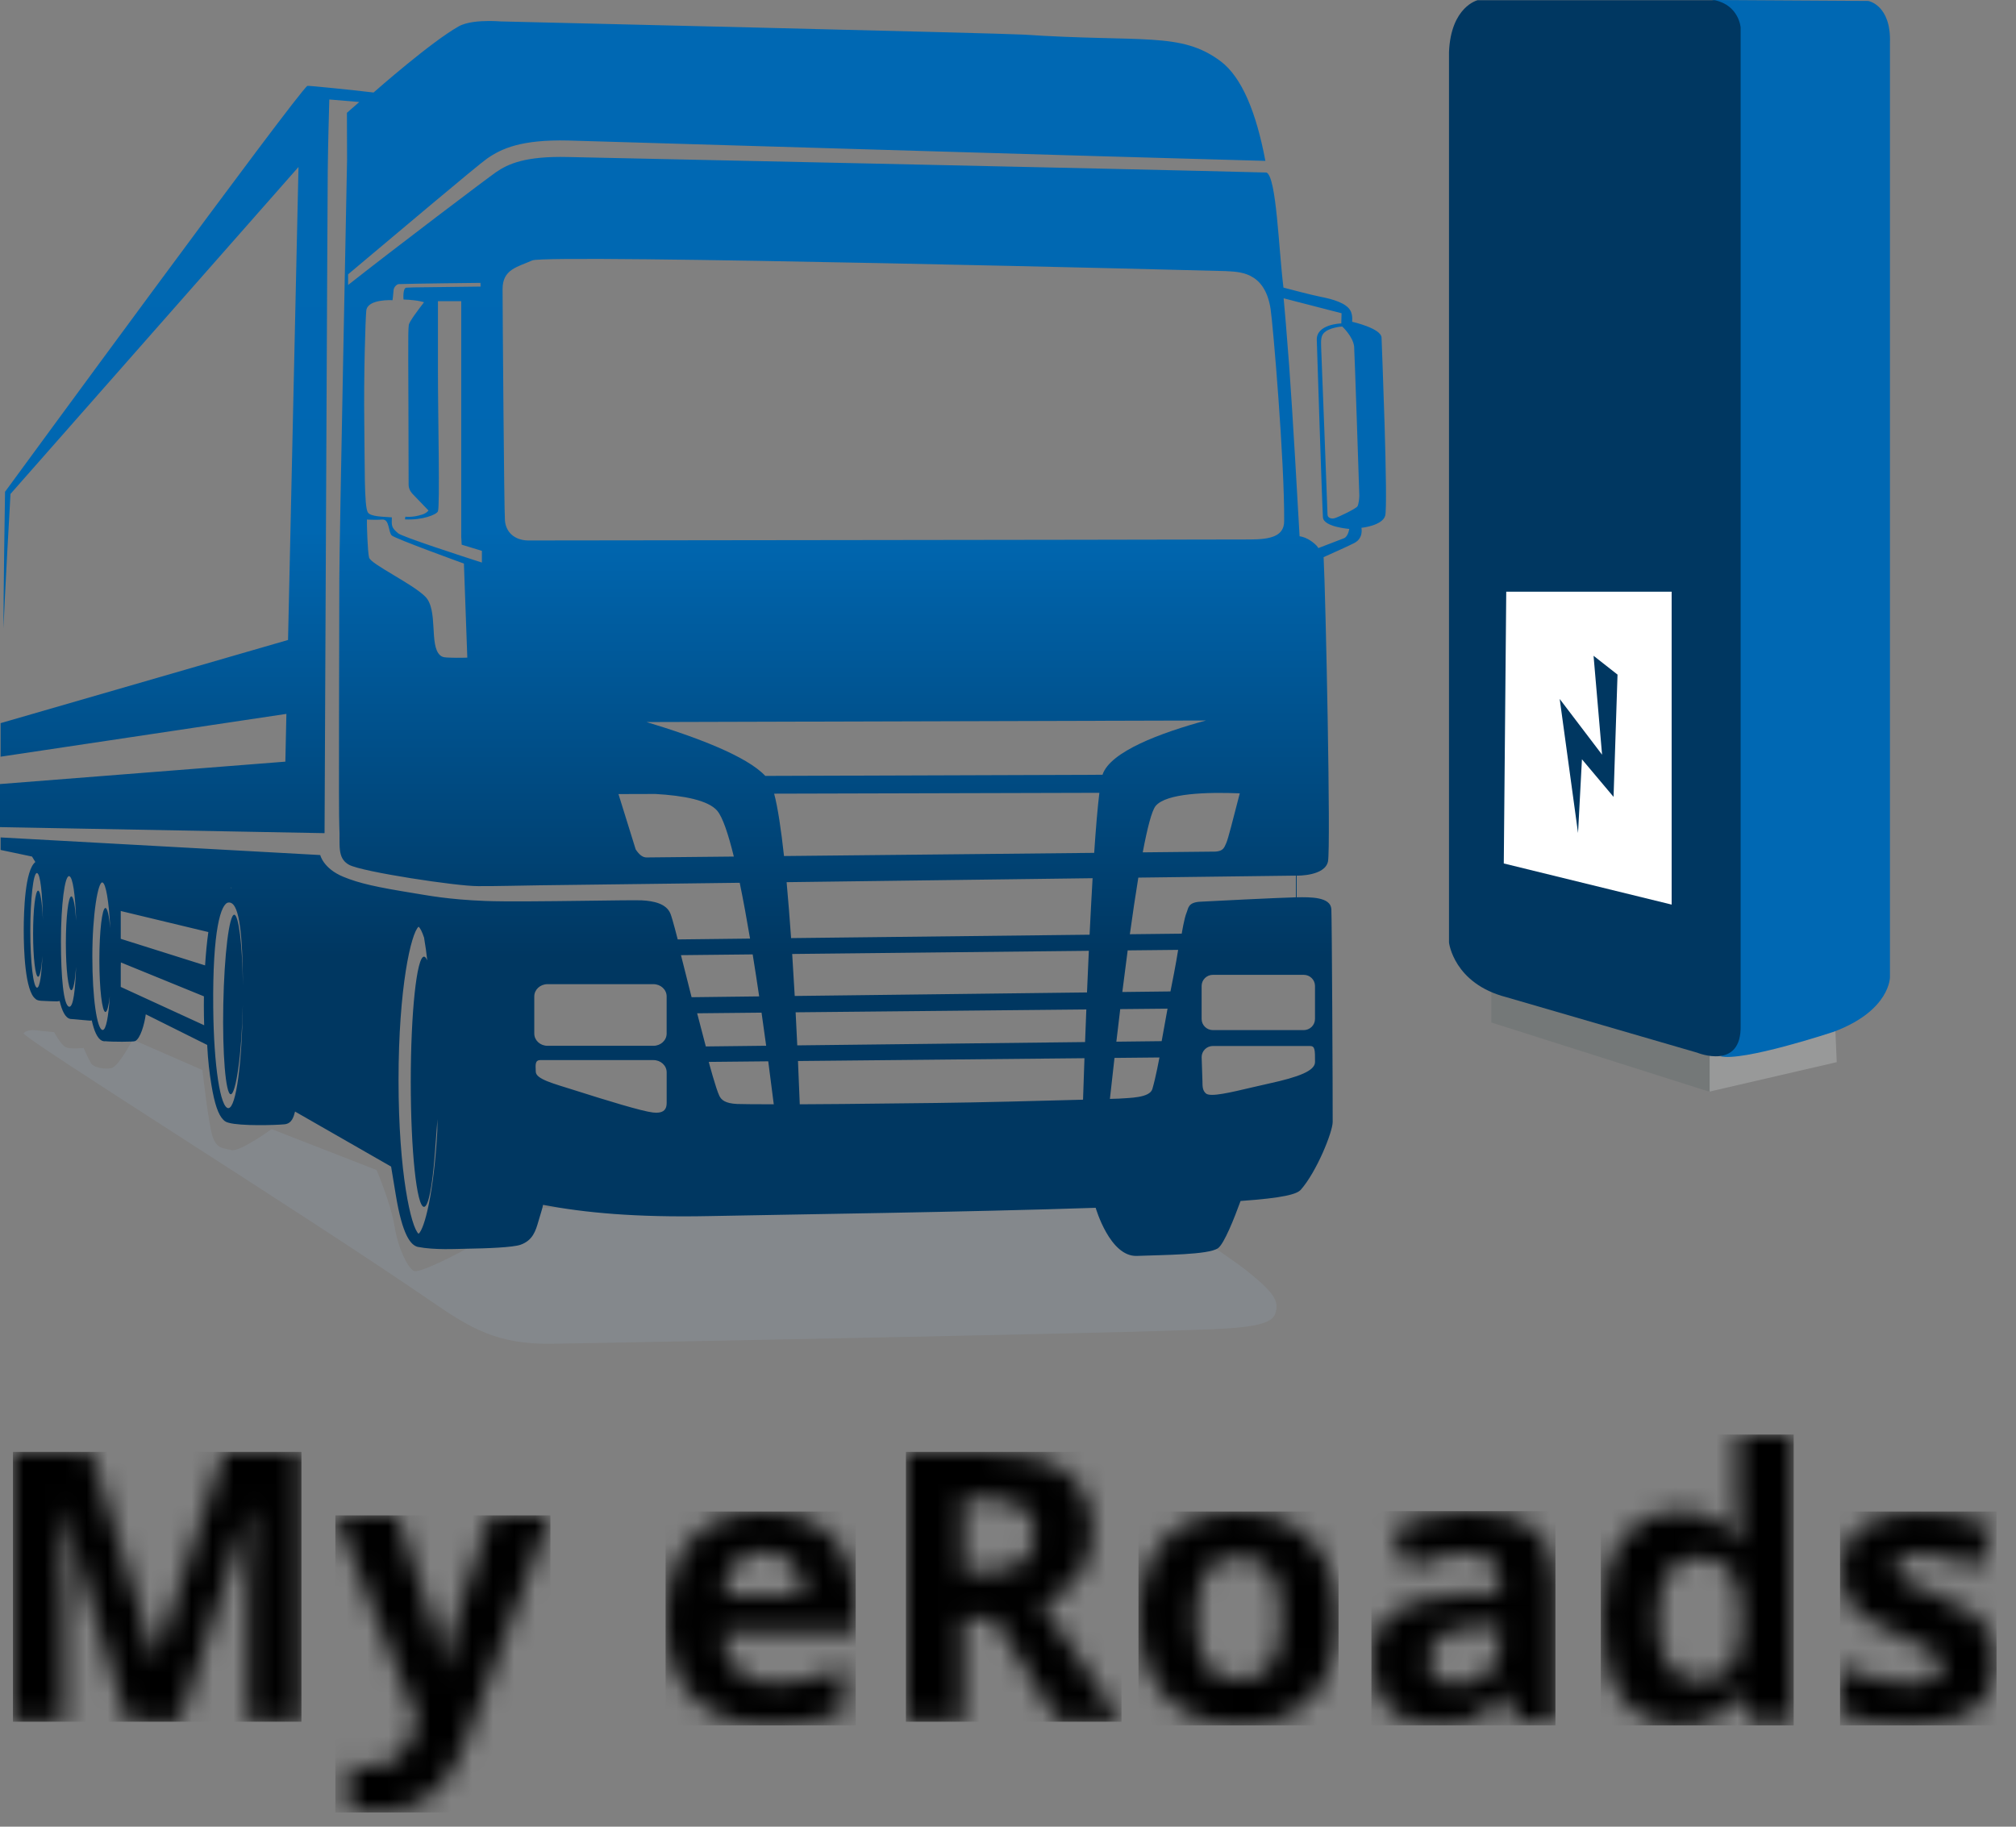 <?xml version="1.0" encoding="UTF-8"?>
<svg width="96px" height="87px" viewBox="0 0 96 87" version="1.1" xmlns="http://www.w3.org/2000/svg" xmlns:xlink="http://www.w3.org/1999/xlink">
    <rect x="0" y="0" width="96" height="87" fill="#808080" stroke="none"/>
    <title>myeroads-logo.0af6af5c</title>
    <defs>
        <path d="M3.709,0 L6.75,9.826 L6.803,9.826 L10.028,0 L13.737,0 L13.737,12.85 L11.197,12.85 L11.197,6.768 C11.197,6.48 11.202,6.149 11.21,5.774 C11.219,5.399 11.259,4.403 11.329,2.786 L11.25,2.786 L7.937,12.85 L5.44,12.85 L2.347,2.769 L2.268,2.769 C2.379,4.819 2.435,6.188 2.435,6.873 L2.435,12.85 L0,12.85 L0,0 L3.709,0 Z" id="path-1"></path>
        <path d="M2.936,0 L4.79,5.528 C4.948,6.009 5.057,6.577 5.115,7.233 L5.168,7.233 C5.232,6.63 5.358,6.062 5.546,5.528 L7.365,0 L10.239,0 L6.082,11.083 C5.701,12.108 5.158,12.876 4.452,13.386 C3.746,13.896 2.921,14.15 1.978,14.15 C1.515,14.15 1.061,14.101 0.615,14.001 L0.615,11.874 C0.938,11.95 1.289,11.988 1.67,11.988 C2.145,11.988 2.559,11.843 2.914,11.553 C3.268,11.263 3.545,10.825 3.744,10.239 L3.902,9.756 L0,0 L2.936,0 Z" id="path-3"></path>
        <path d="M4.649,0 C6.038,0 7.119,0.396 7.893,1.187 C8.666,1.978 9.053,3.07 9.053,4.465 L9.053,5.766 L2.716,5.766 C2.745,6.527 2.971,7.122 3.393,7.55 C3.814,7.978 4.406,8.191 5.168,8.191 C5.76,8.191 6.319,8.13 6.847,8.007 C7.374,7.884 7.925,7.688 8.499,7.418 L8.499,9.492 C8.03,9.727 7.529,9.901 6.996,10.015 C6.463,10.129 5.812,10.187 5.045,10.187 C3.463,10.187 2.227,9.75 1.336,8.877 C0.445,8.004 0,6.768 0,5.168 C0,3.521 0.412,2.249 1.235,1.349 C2.058,0.45 3.196,0 4.649,0 Z M4.667,1.907 C4.099,1.907 3.653,2.087 3.331,2.448 C3.009,2.808 2.824,3.319 2.777,3.981 L6.539,3.981 C6.527,3.319 6.354,2.808 6.021,2.448 C5.687,2.087 5.235,1.907 4.667,1.907 Z" id="path-5"></path>
        <path d="M3.744,0 C5.49,0 6.782,0.318 7.62,0.954 C8.458,1.589 8.877,2.555 8.877,3.85 C8.877,4.605 8.669,5.278 8.253,5.867 C7.837,6.456 7.248,6.917 6.486,7.251 C8.42,10.14 9.68,12.006 10.266,12.85 L7.242,12.85 L4.175,7.919 L2.725,7.919 L2.725,12.85 L0,12.85 L0,0 L3.744,0 Z M3.551,2.232 L2.725,2.232 L2.725,5.704 L3.604,5.704 C4.465,5.704 5.101,5.561 5.511,5.273 C5.921,4.986 6.126,4.535 6.126,3.92 C6.126,3.311 5.917,2.877 5.498,2.619 C5.079,2.361 4.43,2.232 3.551,2.232 Z" id="path-7"></path>
        <path d="M4.79,0 C5.733,0 6.565,0.205 7.286,0.615 C8.007,1.025 8.561,1.614 8.947,2.382 C9.334,3.149 9.527,4.049 9.527,5.08 C9.527,6.68 9.105,7.931 8.262,8.833 C7.418,9.735 6.243,10.187 4.737,10.187 C3.794,10.187 2.962,9.98 2.241,9.567 C1.521,9.154 0.967,8.561 0.58,7.787 C0.193,7.014 0,6.111 0,5.08 C0,3.475 0.419,2.227 1.257,1.336 C2.095,0.445 3.272,0 4.79,0 Z M4.755,2.162 C4.04,2.162 3.524,2.404 3.208,2.887 C2.892,3.371 2.733,4.102 2.733,5.08 C2.733,6.053 2.893,6.788 3.212,7.286 C3.532,7.784 4.052,8.033 4.772,8.033 C5.487,8.033 6.001,7.786 6.315,7.291 C6.628,6.795 6.785,6.059 6.785,5.08 C6.785,4.107 6.627,3.378 6.311,2.892 C5.994,2.405 5.476,2.162 4.755,2.162 Z" id="path-9"></path>
        <path d="M4.676,0 C5.994,0 7.005,0.287 7.708,0.861 C8.411,1.436 8.763,2.309 8.763,3.48 L8.763,10.028 L6.891,10.028 L6.372,8.692 L6.302,8.692 C5.851,9.261 5.386,9.655 4.909,9.875 C4.431,10.094 3.809,10.204 3.041,10.204 C2.098,10.204 1.355,9.935 0.813,9.396 C0.271,8.856 0,8.089 0,7.093 C0,6.05 0.365,5.281 1.094,4.786 C1.824,4.291 2.924,4.017 4.395,3.964 L6.1,3.911 L6.1,3.48 C6.1,2.484 5.59,1.986 4.57,1.986 C3.785,1.986 2.862,2.224 1.802,2.698 L0.914,0.888 C2.045,0.296 3.299,0 4.676,0 Z M6.1,5.476 L5.062,5.511 C4.283,5.534 3.703,5.675 3.322,5.933 C2.941,6.19 2.751,6.583 2.751,7.11 C2.751,7.866 3.185,8.244 4.052,8.244 C4.673,8.244 5.169,8.065 5.542,7.708 C5.914,7.351 6.1,6.876 6.1,6.284 L6.1,5.476 Z" id="path-11"></path>
        <path d="M9.185,0 L9.185,13.676 L7.128,13.676 L6.609,12.401 L6.495,12.401 C5.886,13.368 4.957,13.852 3.709,13.852 C2.555,13.852 1.648,13.403 0.989,12.507 C0.33,11.61 0,10.368 0,8.78 C0,7.169 0.335,5.914 1.006,5.014 C1.677,4.115 2.602,3.665 3.779,3.665 C5.016,3.665 5.959,4.146 6.609,5.106 L6.697,5.106 C6.562,4.374 6.495,3.721 6.495,3.146 L6.495,0 L9.185,0 Z M4.605,5.845 C4.008,5.845 3.543,6.098 3.212,6.605 C2.881,7.112 2.716,7.849 2.716,8.815 C2.716,9.782 2.883,10.507 3.217,10.991 C3.551,11.474 4.028,11.716 4.649,11.716 C5.335,11.716 5.837,11.517 6.157,11.118 C6.476,10.72 6.65,10.043 6.68,9.088 L6.68,8.798 C6.68,7.743 6.517,6.987 6.192,6.53 C5.867,6.073 5.338,5.845 4.605,5.845 Z" id="path-13"></path>
        <path d="M3.894,0 C5.077,0 6.229,0.258 7.348,0.773 L6.539,2.707 C6.047,2.496 5.587,2.323 5.159,2.188 C4.731,2.054 4.295,1.986 3.85,1.986 C3.059,1.986 2.663,2.2 2.663,2.628 C2.663,2.868 2.791,3.076 3.045,3.252 C3.3,3.428 3.858,3.688 4.72,4.034 C5.487,4.345 6.05,4.635 6.407,4.904 C6.765,5.174 7.028,5.484 7.198,5.836 C7.368,6.188 7.453,6.606 7.453,7.093 C7.453,8.101 7.103,8.868 6.403,9.396 C5.703,9.923 4.655,10.187 3.261,10.187 C2.546,10.187 1.937,10.138 1.433,10.042 C0.929,9.945 0.457,9.803 0.018,9.615 L0.018,7.4 C0.516,7.635 1.077,7.831 1.701,7.989 C2.325,8.147 2.874,8.227 3.349,8.227 C4.321,8.227 4.808,7.945 4.808,7.383 C4.808,7.172 4.743,7 4.614,6.869 C4.485,6.737 4.263,6.587 3.946,6.42 C3.63,6.253 3.208,6.059 2.681,5.836 C1.925,5.52 1.37,5.227 1.015,4.957 C0.661,4.688 0.403,4.378 0.242,4.03 C0.081,3.681 0,3.252 0,2.742 C0,1.869 0.338,1.194 1.015,0.716 C1.692,0.239 2.651,0 3.894,0 Z" id="path-15"></path>
        <linearGradient x1="49.999%" y1="4.748%" x2="49.999%" y2="75.809%" id="linearGradient-17">
            <stop stop-color="#0068B3" offset="0%"></stop>
            <stop stop-color="#0067B1" offset="51.318%"></stop>
            <stop stop-color="#003761" offset="100%"></stop>
        </linearGradient>
    </defs>
    <g id="Page-1" stroke="none" stroke-width="1" fill="none" fill-rule="evenodd">
        <g id="Group">
            <g transform="translate(0.617, 68.324)" id="Clipped">
                <g transform="translate(0, 0.826)">
                    <mask id="mask-2" fill="white">
                        <use xlink:href="#path-1"></use>
                    </mask>
                    <g id="Path"></g>
                    <polygon id="Path" fill="#000000" fill-rule="nonzero" mask="url(#mask-2)" points="0 0 13.737 0 13.737 12.85 0 12.85"></polygon>
                </g>
                <g transform="translate(15.354, 3.85)">
                    <mask id="mask-4" fill="white">
                        <use xlink:href="#path-3"></use>
                    </mask>
                    <g id="Path"></g>
                    <polygon id="Path" fill="#000000" fill-rule="nonzero" mask="url(#mask-4)" points="0 0 10.239 0 10.239 14.15 0 14.15"></polygon>
                </g>
                <g transform="translate(31.078, 3.665)">
                    <mask id="mask-6" fill="white">
                        <use xlink:href="#path-5"></use>
                    </mask>
                    <g id="Shape"></g>
                    <polygon id="Path" fill="#000000" fill-rule="nonzero" mask="url(#mask-6)" points="0 0 9.053 0 9.053 10.187 0 10.187"></polygon>
                </g>
                <g transform="translate(42.522, 0.826)">
                    <mask id="mask-8" fill="white">
                        <use xlink:href="#path-7"></use>
                    </mask>
                    <g id="Shape"></g>
                    <polygon id="Path" fill="#000000" fill-rule="nonzero" mask="url(#mask-8)" points="0 0 10.266 0 10.266 12.85 0 12.85"></polygon>
                </g>
                <g transform="translate(53.596, 3.665)">
                    <mask id="mask-10" fill="white">
                        <use xlink:href="#path-9"></use>
                    </mask>
                    <g id="Shape"></g>
                    <polygon id="Path" fill="#000000" fill-rule="nonzero" mask="url(#mask-10)" points="0 0 9.527 0 9.527 10.187 0 10.187"></polygon>
                </g>
                <g transform="translate(64.688, 3.647)">
                    <mask id="mask-12" fill="white">
                        <use xlink:href="#path-11"></use>
                    </mask>
                    <g id="Shape"></g>
                    <polygon id="Path" fill="#000000" fill-rule="nonzero" mask="url(#mask-12)" points="0 0 8.763 0 8.763 10.204 0 10.204"></polygon>
                </g>
                <g transform="translate(75.612, 0)">
                    <mask id="mask-14" fill="white">
                        <use xlink:href="#path-13"></use>
                    </mask>
                    <g id="Shape"></g>
                    <polygon id="Path" fill="#000000" fill-rule="nonzero" mask="url(#mask-14)" points="0 0 9.185 0 9.185 13.852 0 13.852"></polygon>
                </g>
                <g transform="translate(87.003, 3.665)">
                    <mask id="mask-16" fill="white">
                        <use xlink:href="#path-15"></use>
                    </mask>
                    <g id="Path"></g>
                    <polygon id="Path" fill="#000000" fill-rule="nonzero" mask="url(#mask-16)" points="0 0 7.453 0 7.453 10.187 0 10.187"></polygon>
                </g>
            </g>
            <g id="Lkw-Grafik_MeR" fill-rule="nonzero">
                <g id="Group" transform="translate(0, 1)">
                    <path d="M59.489,59.618 C58.285,58.638 54.889,56.521 54.889,56.521 L25.876,56.521 L22.175,58.496 C22.175,58.496 19.975,59.701 19.69,59.522 C19.406,59.342 18.966,58.496 18.785,57.393 C18.604,56.29 17.931,54.725 17.931,54.725 L12.935,52.776 C12.935,52.776 11.408,53.879 11.02,53.776 C10.632,53.674 10.347,53.725 10.14,53.178 C9.933,52.631 9.64,49.963 9.64,49.963 L6.319,48.512 C6.319,48.512 5.654,49.792 5.309,49.869 C4.964,49.946 4.455,49.835 4.343,49.655 C4.231,49.476 3.981,48.912 3.981,48.912 C3.981,48.912 3.368,48.98 3.135,48.877 C2.902,48.775 2.579,48.159 2.579,48.159 L1.815,48.082 C1.815,48.082 1.338,47.984 1.124,48.206 C0.961,48.375 14.441,56.787 20.475,60.935 C22.382,62.246 23.653,63.041 26.271,62.998 C35.591,62.844 52.644,62.48 55.108,62.394 C58.276,62.284 60.456,62.323 60.72,61.581 C60.929,60.992 60.695,60.598 59.49,59.618" id="Path" fill="#8A939A" opacity="0.481"></path>
                    <path d="M17.79,3.406 C16.762,3.283 14.672,3.072 14.64,3.089 C14.233,3.302 0.24,22.422 0.24,22.422 C0.24,22.422 0.153,27.723 0.171,28.926 C0.201,27.741 0.5,22.524 0.5,22.524 L14.214,6.953 L13.716,29.48 L0.028,33.441 L0.028,35.039 L13.638,33 L13.588,35.275 L0,36.342 L0,38.393 L15.455,38.681 C15.455,38.681 15.593,8.286 15.607,7.133 C15.624,5.683 15.662,4.516 15.681,3.738 L17.109,3.858 L16.52,4.373 C16.52,4.373 16.527,6.281 16.527,6.609 C16.527,6.839 16.158,24.88 16.158,26.588 C16.158,29.654 16.12,37.725 16.158,38.38 C16.207,39.198 16.026,39.865 16.624,40.189 C17.251,40.528 21.799,41.213 22.753,41.203 C23.179,41.217 25.459,41.164 25.7,41.164 C25.9,41.164 29.92,41.112 35.224,41.044 C35.393,41.858 35.558,42.762 35.717,43.702 L32.272,43.742 C32.272,43.742 32.029,42.778 31.929,42.523 C31.736,42.032 31.121,41.91 30.563,41.881 C30.313,41.868 29.134,41.885 27.757,41.903 C26.056,41.925 24.053,41.947 23.117,41.91 C21.339,41.842 20.349,41.643 19.692,41.537 C17.954,41.255 17.119,41.077 16.349,40.759 C15.391,40.363 15.25,39.723 15.25,39.723 L0.029,38.884 L0.029,39.48 L1.525,39.795 L1.684,40.056 C1.188,40.44 1.13,42.411 1.13,43.311 C1.13,44.215 1.188,46.207 1.693,46.575 C1.693,46.575 1.74,46.653 1.979,46.666 C2.219,46.68 2.604,46.693 2.705,46.693 C2.743,46.693 2.793,46.684 2.84,46.673 C2.951,47.144 3.114,47.488 3.351,47.528 C3.352,47.528 3.353,47.529 3.354,47.529 C3.356,47.529 3.361,47.53 3.364,47.53 C3.376,47.531 3.386,47.534 3.399,47.534 C3.403,47.534 3.406,47.533 3.41,47.533 C3.608,47.547 4.214,47.611 4.288,47.61 C4.318,47.61 4.344,47.604 4.369,47.598 C4.477,48.085 4.631,48.46 4.852,48.563 C4.859,48.568 4.864,48.572 4.871,48.573 C4.873,48.573 4.878,48.574 4.88,48.574 C4.912,48.586 4.945,48.594 4.98,48.594 C4.992,48.594 5.001,48.591 5.012,48.59 C5.34,48.624 6.35,48.624 6.432,48.586 C6.685,48.467 6.876,47.789 6.942,47.309 L9.866,48.767 C9.908,49.548 9.969,50.073 10.068,50.674 C10.214,51.56 10.391,52.09 10.632,52.329 C10.666,52.368 10.706,52.399 10.753,52.423 C10.768,52.432 10.783,52.438 10.799,52.445 C10.799,52.445 10.799,52.445 10.8,52.446 L10.8,52.446 C10.83,52.458 10.861,52.469 10.893,52.475 C11.459,52.634 13.1,52.591 13.547,52.547 C13.897,52.513 13.981,52.201 14.05,51.94 L18.624,54.561 C18.624,54.561 18.66,54.781 18.846,55.904 C19.162,57.826 19.552,58.293 19.885,58.384 C20.694,58.544 21.708,58.48 22.223,58.473 C23.178,58.459 24.435,58.412 24.795,58.281 C25.376,58.071 25.511,57.611 25.639,57.167 C25.731,56.843 25.834,56.546 25.859,56.384 C27.852,56.759 30.245,56.99 33.79,56.918 C37.892,56.835 46,56.731 52.175,56.524 C52.175,56.525 52.85,58.865 54.136,58.815 C55.423,58.765 57.542,58.765 57.996,58.451 C58.289,58.249 58.769,57.037 59.075,56.199 C61.134,56.053 61.758,55.876 61.947,55.66 C62.704,54.795 63.459,52.916 63.461,52.437 C63.466,51.115 63.423,42.689 63.398,42.297 C63.36,41.717 62.415,41.723 61.747,41.736 L61.747,40.704 C61.812,40.705 63.09,40.72 63.237,40.031 C63.378,39.373 63.127,27.342 63.029,25.535 C63.535,25.31 64.218,25.001 64.489,24.863 C64.943,24.631 64.83,24.138 64.83,24.138 C64.83,24.138 65.807,24.043 65.959,23.572 C66.11,23.1 65.796,15.33 65.788,15.082 C65.776,14.636 64.388,14.325 64.388,14.325 C64.388,14.325 64.422,14.033 64.321,13.822 C64.131,13.428 63.444,13.244 62.875,13.133 C62.463,13.052 61.433,12.781 61.117,12.698 C60.883,10.808 60.787,7.452 60.313,7.217 C54.074,7.052 27.757,6.494 27.04,6.478 C25.021,6.43 24.201,6.799 23.615,7.204 C23.195,7.496 18.836,10.791 16.577,12.573 L16.577,12.064 C18.811,10.187 22.772,6.844 23.196,6.551 C23.885,6.073 24.827,5.64 27.057,5.692 C27.76,5.708 53.412,6.482 60.256,6.662 C59.827,4.38 59.144,2.679 58.122,1.915 C56.23,0.5 54.428,1.026 48.705,0.647 C47.777,0.586 23.84,0.02 23.84,0.02 C23.82,0.02 23.591,0 23.284,0 C22.834,0 22.215,0.044 21.836,0.259 C20.499,1.02 17.95,3.267 17.79,3.405 L17.79,3.406 Z M23.932,12.766 C23.932,11.823 24.639,11.718 25.345,11.403 C26.052,11.089 58.2,11.9 58.35,11.911 C58.945,11.954 60.218,11.88 60.503,13.707 C60.619,14.45 61.172,20.995 61.15,23.826 C61.144,24.523 60.537,24.69 59.542,24.693 C52.538,24.712 25.523,24.739 25.168,24.741 C25.165,24.741 25.161,24.741 25.157,24.741 C24.655,24.741 24.108,24.474 24.045,23.797 C24.005,23.355 23.932,13.71 23.932,12.766 L23.932,12.766 Z M18.742,12.819 C18.749,12.693 18.879,12.534 18.994,12.531 C19.702,12.505 22.879,12.472 22.879,12.472 L22.885,12.649 L19.702,12.688 C19.702,12.688 19.375,12.697 19.349,12.701 C19.167,12.723 19.215,13.264 19.215,13.264 C19.215,13.264 19.646,13.274 19.996,13.345 C20.067,13.359 20.132,13.376 20.192,13.395 C19.956,13.698 19.494,14.307 19.467,14.473 C19.416,14.804 19.451,16.051 19.458,22.088 C19.458,22.347 19.648,22.525 19.648,22.525 L20.404,23.313 C20.291,23.45 20.159,23.49 20.078,23.515 C19.63,23.657 19.305,23.608 19.305,23.608 C19.305,23.608 19.289,23.663 19.284,23.737 C20.118,23.781 20.794,23.509 20.854,23.352 C20.955,23.089 20.854,18.845 20.854,16.644 L20.854,13.343 L21.964,13.343 L21.964,24.577 L21.985,24.942 C22.361,25.057 22.703,25.16 22.947,25.234 L22.947,25.793 C22.002,25.489 19.154,24.565 18.956,24.397 C18.634,24.125 18.647,24.046 18.659,23.64 C18.248,23.605 17.65,23.614 17.517,23.404 C17.337,23.119 17.375,21.231 17.347,19.134 C17.317,16.834 17.401,14.206 17.442,13.795 C17.499,13.225 18.692,13.297 18.692,13.297 C18.692,13.297 18.723,13.093 18.742,12.819 L18.742,12.819 Z M62.023,24.57 C61.964,24.554 61.92,24.545 61.885,24.542 C61.808,23.174 61.55,18.59 61.39,16.433 C61.264,14.742 61.173,13.712 61.126,13.207 L63.884,13.919 L63.871,14.404 C63.871,14.404 62.679,14.43 62.704,15.19 C62.717,15.582 62.953,22.965 62.997,23.64 C63.027,24.098 64.25,24.191 64.25,24.191 C64.25,24.191 64.199,24.557 63.997,24.635 C63.861,24.689 63.197,24.943 62.778,25.104 C62.715,24.96 62.351,24.656 62.023,24.57 L62.023,24.57 Z M63.215,23.503 C63.214,23.332 62.925,15.871 62.912,15.544 C62.9,15.216 62.904,15.017 63.026,14.876 C63.262,14.601 63.877,14.551 63.915,14.551 C63.915,14.551 64.419,15.01 64.482,15.494 C64.498,15.612 64.729,22.5 64.729,22.605 C64.729,22.709 64.704,23.011 64.64,23.116 C64.577,23.221 63.765,23.618 63.555,23.68 C63.523,23.69 63.488,23.694 63.453,23.694 C63.332,23.694 63.216,23.635 63.215,23.503 L63.215,23.503 Z M18.205,23.745 C18.558,23.718 18.483,24.348 18.659,24.505 C18.836,24.662 22.091,25.841 22.091,25.841 L22.253,30.321 C22.253,30.321 21.815,30.337 21.449,30.322 C21.202,30.312 21.083,30.319 20.957,30.208 C20.427,29.739 20.879,28.042 20.249,27.413 C19.618,26.785 17.65,25.868 17.575,25.553 C17.499,25.239 17.473,23.981 17.473,23.981 L17.473,23.744 C17.473,23.744 17.643,23.756 17.861,23.756 C17.969,23.756 18.088,23.753 18.205,23.745 L18.205,23.745 Z M30.786,33.389 L57.424,33.315 C55.277,33.901 52.863,34.791 52.5,35.9 L36.442,35.954 C35.56,35.008 33.131,34.095 30.786,33.389 L30.786,33.389 Z M36.864,36.8 L52.351,36.759 C52.265,37.459 52.182,38.459 52.104,39.619 L37.334,39.77 C37.196,38.514 37.04,37.459 36.864,36.8 L36.864,36.8 Z M55.032,37.383 C55.536,36.779 57.465,36.721 59.037,36.784 C58.693,38.108 58.486,38.945 58.392,39.154 C58.299,39.36 58.258,39.536 57.878,39.559 L54.416,39.595 C54.636,38.429 54.848,37.604 55.032,37.383 L55.032,37.383 Z M30.271,39.455 L29.451,36.819 L31.207,36.814 C32.577,36.892 33.731,37.117 34.154,37.614 C34.41,37.916 34.678,38.711 34.944,39.795 L30.813,39.837 C30.807,39.837 30.801,39.838 30.795,39.838 C30.6,39.838 30.442,39.712 30.271,39.455 L30.271,39.455 Z M1.764,46.04 C1.582,46.03 1.443,44.793 1.443,43.331 C1.443,41.868 1.583,40.537 1.764,40.581 C1.924,40.62 2.02,41.571 2.041,42.795 C2.009,41.994 1.92,41.418 1.815,41.418 C1.683,41.418 1.576,42.337 1.576,43.469 C1.576,44.602 1.683,45.519 1.815,45.519 C1.902,45.519 1.978,45.124 2.02,44.533 C1.98,45.411 1.894,46.04 1.767,46.04 C1.766,46.04 1.765,46.04 1.764,46.04 L1.764,46.04 Z M54.206,40.798 C57.821,40.752 60.638,40.716 61.71,40.703 L61.71,41.736 C61.007,41.75 57.551,41.922 57.146,41.946 C56.564,41.98 56.591,42.262 56.506,42.46 C56.391,42.728 56.273,43.467 56.273,43.467 L53.803,43.495 C53.935,42.539 54.071,41.621 54.206,40.798 L54.206,40.798 Z M3.288,46.946 C3.025,46.881 2.902,45.526 2.902,43.839 C2.902,42.102 3.083,40.674 3.297,40.729 C3.469,40.772 3.585,41.618 3.626,42.842 C3.581,42.156 3.496,41.691 3.397,41.691 C3.253,41.691 3.136,42.692 3.136,43.927 C3.136,45.161 3.253,46.161 3.397,46.161 C3.493,46.161 3.577,45.715 3.623,45.052 C3.586,46.143 3.491,46.947 3.305,46.948 C3.299,46.948 3.294,46.947 3.288,46.946 L3.288,46.946 Z M37.459,41.015 C42.154,40.954 47.507,40.885 52.028,40.826 C51.978,41.688 51.93,42.6 51.885,43.517 L37.671,43.679 C37.607,42.769 37.536,41.865 37.458,41.015 L37.459,41.015 Z M4.879,48.054 C4.619,48.015 4.397,46.542 4.397,44.552 C4.397,42.561 4.667,40.971 4.879,41.029 C5.041,41.074 5.188,41.926 5.25,43.202 C5.197,42.62 5.114,42.244 5.021,42.244 C4.862,42.244 4.732,43.352 4.732,44.72 C4.732,46.088 4.862,47.197 5.021,47.197 C5.102,47.197 5.175,46.911 5.228,46.453 C5.166,47.422 5.052,48.055 4.889,48.055 C4.886,48.055 4.883,48.054 4.879,48.054 L4.879,48.054 Z M10.972,41.257 C10.972,41.257 10.995,41.268 11.029,41.29 C11.021,41.291 11.01,41.291 11,41.291 C10.987,41.269 10.972,41.257 10.972,41.257 L10.972,41.257 Z M10.154,47 C10.117,43.271 10.521,42.016 10.881,41.984 C11.22,41.954 11.558,42.509 11.566,45.944 C11.549,44.023 11.364,42.569 11.155,42.565 C10.913,42.56 10.679,44.47 10.633,46.831 C10.586,49.193 10.746,51.111 10.987,51.116 C11.229,51.121 11.515,49.238 11.561,46.879 C11.525,49.577 11.251,51.751 10.881,51.776 C10.879,51.776 10.877,51.777 10.874,51.777 C10.497,51.777 10.181,49.79 10.154,47 L10.154,47 Z M5.75,43.713 L5.75,42.388 L9.921,43.391 C9.854,43.867 9.802,44.404 9.766,44.979 L5.75,43.713 Z M18.978,50.448 C18.978,46.026 19.577,43.435 19.933,43.137 C20.011,43.202 20.101,43.376 20.193,43.655 C20.261,44.041 20.31,44.408 20.345,44.742 C20.295,44.625 20.244,44.562 20.191,44.562 C19.843,44.562 19.56,47.23 19.56,50.521 C19.56,53.811 19.843,56.479 20.191,56.479 C20.4,56.479 20.585,55.514 20.7,54.031 L20.7,54.028 C20.721,53.794 20.774,53.096 20.831,52.3 C20.827,52.486 20.825,52.67 20.825,52.845 C20.662,55.801 20.22,57.521 19.933,57.761 C19.577,57.462 18.978,54.87 18.978,50.448 L18.978,50.448 Z M53.699,44.264 L56.102,44.239 C55.997,44.918 55.812,45.84 55.736,46.219 L53.444,46.246 C53.526,45.587 53.611,44.921 53.699,44.264 L53.699,44.264 Z M37.723,44.435 L51.849,44.284 C51.818,44.956 51.789,45.623 51.762,46.267 L37.844,46.435 C37.808,45.785 37.767,45.112 37.723,44.435 L37.723,44.435 Z M32.427,44.491 L35.842,44.455 C35.949,45.117 36.053,45.79 36.151,46.455 L32.933,46.494 L32.427,44.491 Z M5.75,46.004 L5.75,45.018 C5.752,44.955 5.755,44.893 5.756,44.838 L9.711,46.453 C9.709,46.595 9.707,46.737 9.707,46.88 C9.707,47.202 9.713,47.519 9.722,47.829 L5.75,46.004 Z M57.22,47.53 L57.22,45.958 C57.22,45.665 57.461,45.428 57.758,45.428 L62.081,45.428 C62.378,45.428 62.619,45.665 62.619,45.958 L62.619,47.53 C62.619,47.823 62.378,48.061 62.081,48.061 L57.758,48.061 C57.461,48.061 57.22,47.823 57.22,47.53 Z M25.442,48.225 L25.442,46.455 C25.442,46.134 25.723,45.873 26.07,45.873 L31.117,45.873 C31.464,45.873 31.745,46.134 31.745,46.455 L31.745,48.225 C31.745,48.547 31.464,48.808 31.117,48.808 L26.07,48.808 C25.723,48.808 25.442,48.547 25.442,48.225 L25.442,48.225 Z M53.344,47.061 L55.597,47.039 L55.317,48.587 L53.16,48.612 C53.218,48.112 53.28,47.591 53.344,47.061 L53.344,47.061 Z M37.887,47.213 L51.73,47.077 C51.708,47.624 51.687,48.146 51.67,48.63 L37.965,48.788 C37.942,48.297 37.916,47.767 37.887,47.213 L37.887,47.213 Z M33.198,47.26 L36.264,47.229 C36.342,47.769 36.415,48.297 36.484,48.806 L33.61,48.839 L33.198,47.26 Z M57.421,51.075 C57.271,50.936 57.259,50.776 57.259,50.484 L57.221,49.347 C57.221,49.055 57.462,48.817 57.759,48.817 L62.379,48.817 C62.624,48.817 62.62,49.008 62.62,49.581 C62.62,50 61.844,50.295 60.436,50.603 C59.353,50.84 58.255,51.145 57.718,51.145 C57.577,51.145 57.474,51.124 57.421,51.075 L57.421,51.075 Z M53.071,49.385 L55.212,49.364 C55.212,49.364 55.039,50.309 54.874,50.867 C54.747,51.295 53.777,51.287 53.276,51.324 C53.275,51.324 53.121,51.33 52.853,51.337 C52.915,50.767 52.988,50.105 53.071,49.385 L53.071,49.385 Z M37.999,49.533 L51.641,49.399 C51.609,50.275 51.586,50.968 51.573,51.375 C49.651,51.429 46.538,51.509 44.582,51.531 C43.031,51.55 41.481,51.567 40.118,51.58 C39.45,51.588 38.746,51.592 38.084,51.594 C38.068,51.174 38.04,50.449 37.999,49.533 L37.999,49.533 Z M31.095,51.985 C30.571,51.927 28.881,51.409 27.336,50.917 C26.364,50.608 25.515,50.398 25.513,50.04 C25.512,49.791 25.442,49.489 25.728,49.489 L31.117,49.489 C31.464,49.489 31.746,49.75 31.746,50.071 L31.746,51.532 C31.746,51.816 31.622,51.995 31.255,51.995 C31.206,51.995 31.153,51.991 31.095,51.985 L31.095,51.985 Z M35.105,51.579 C34.527,51.553 34.348,51.381 34.255,51.192 C34.092,50.859 33.75,49.575 33.75,49.575 L36.583,49.547 C36.684,50.303 36.772,50.998 36.846,51.594 C35.928,51.593 35.243,51.586 35.105,51.579 L35.105,51.579 Z" id="Shape" fill="url(#linearGradient-17)"></path>
                </g>
                <g id="Group" transform="translate(69, 0)">
                    <polygon id="Path" fill="#989999" points="12.179 49.791 12.356 52 18.464 50.587 18.376 48.555"></polygon>
                    <polygon id="Path" fill="#747878" points="2.014 46.718 2.014 48.698 12.412 52 12.412 49.799"></polygon>
                    <path d="M19.962,0.044 C19.962,0.044 21.056,0.232 20.998,2.03 L20.998,46.529 C20.998,46.529 21.027,48.126 18.318,49.141 C18.318,49.141 13.948,50.591 12.9,50.301 C12.9,50.301 13.687,50.258 13.701,48.198 L13.629,1.305 C13.629,1.305 13.323,0.826 12.536,0 C17.487,0.03 19.962,0.045 19.962,0.045 L19.962,0.044 Z" id="Path" fill="#0068B3"></path>
                    <path d="M1.362,0.01 C1.362,0.01 0.088,0.313 0,2.482 L0,44.89 C0,44.89 0.221,46.842 2.725,47.491 L11.823,50.137 C11.823,50.137 13.94,51.005 13.888,48.835 L13.888,1.31 C13.888,1.31 13.812,0.258 12.659,0.01 L1.362,0.01 Z" id="Path" fill="#003761"></path>
                    <polygon id="Path" fill="#FFFFFF" points="10.602 43.083 2.609 41.124 2.726 28.181 10.602 28.181"></polygon>
                    <polygon id="Path" fill="#003761" transform="translate(6.957, 35.35) rotate(-13) translate(-6.957, -35.35)" points="5.193 39.379 6.164 36.001 7.228 38.084 8.722 32.452 7.812 31.322 7.147 36.003 5.778 32.963"></polygon>
                </g>
            </g>
        </g>
    </g>
</svg>